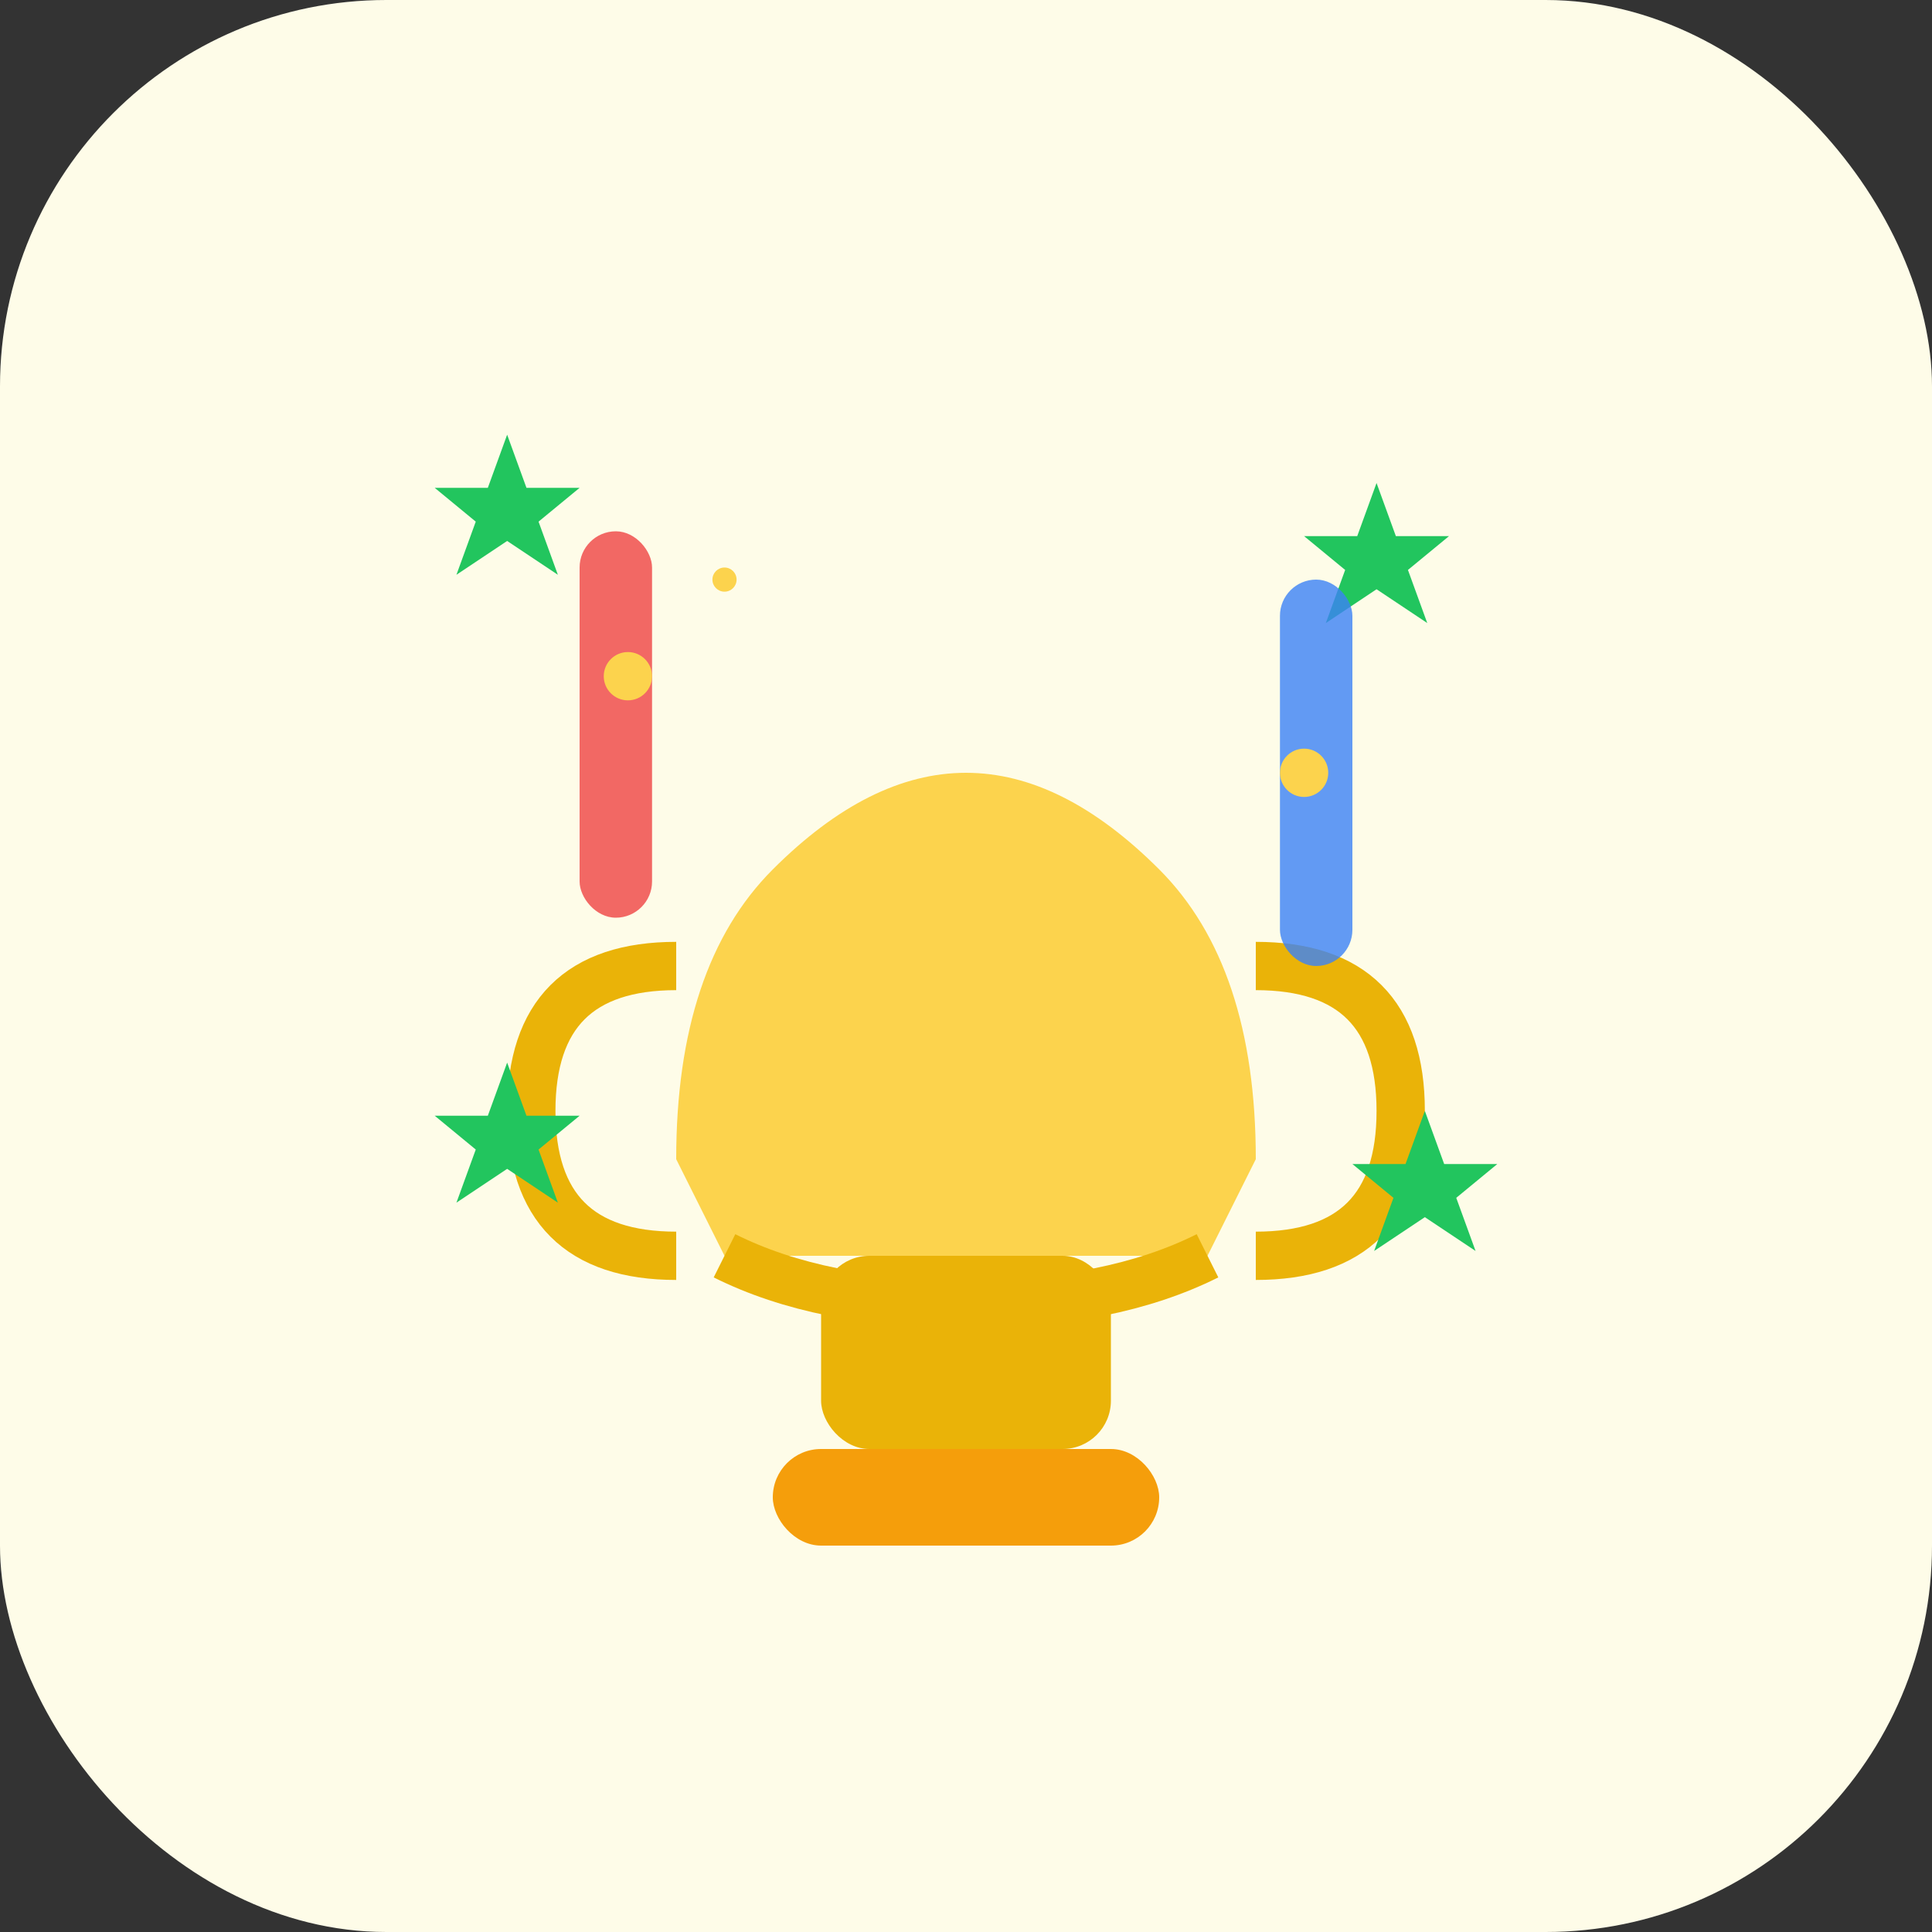 <svg width="80" height="80" viewBox="0 0 80 80" fill="none" xmlns="http://www.w3.org/2000/svg">
  <rect x="0" y="0" width="80" height="80" fill="#333333" stroke="none"/>
  <rect width="80" height="80" rx="16" fill="#FEFCE8"/>
  <g transform="translate(16, 16)">
    <!-- Trophy base -->
    <rect x="18" y="36" width="12" height="8" rx="2" fill="#EAB308"/>
    <rect x="16" y="44" width="16" height="4" rx="2" fill="#F59E0B"/>
    
    <!-- Trophy cup -->
    <path d="M12 32 Q12 24 16 20 Q20 16 24 16 Q28 16 32 20 Q36 24 36 32 L34 36 L14 36 Z" fill="#FCD34D"/>
    <path d="M14 36 Q18 38 24 38 Q30 38 34 36" stroke="#EAB308" stroke-width="2" fill="none"/>
    
    <!-- Trophy handles -->
    <path d="M36 24 Q42 24 42 30 Q42 36 36 36" stroke="#EAB308" stroke-width="2" fill="none"/>
    <path d="M12 24 Q6 24 6 30 Q6 36 12 36" stroke="#EAB308" stroke-width="2" fill="none"/>
    
    <!-- Success elements around trophy -->
    <g transform="translate(2, 2)">
      <polygon points="3,0 3.8,2.2 6,2.2 4.3,3.6 5.1,5.8 3,4.4 0.9,5.8 1.7,3.6 0,2.2 2.2,2.2" fill="#22C55E"/>
    </g>
    <g transform="translate(38, 4)">
      <polygon points="3,0 3.8,2.2 6,2.2 4.3,3.6 5.1,5.8 3,4.4 0.9,5.8 1.7,3.6 0,2.2 2.2,2.2" fill="#22C55E"/>
    </g>
    <g transform="translate(40, 30)">
      <polygon points="3,0 3.8,2.2 6,2.2 4.3,3.6 5.1,5.8 3,4.4 0.9,5.8 1.7,3.6 0,2.2 2.2,2.2" fill="#22C55E"/>
    </g>
    <g transform="translate(2, 28)">
      <polygon points="3,0 3.8,2.2 6,2.2 4.3,3.6 5.1,5.8 3,4.4 0.9,5.8 1.7,3.6 0,2.2 2.2,2.2" fill="#22C55E"/>
    </g>
    
    <!-- Achievement ribbons -->
    <rect x="8" y="6" width="3" height="16" rx="1.5" fill="#EF4444" opacity="0.8"/>
    <rect x="37" y="8" width="3" height="16" rx="1.5" fill="#3B82F6" opacity="0.8"/>
    
    <!-- Sparkle effects -->
    <circle cx="10" cy="12" r="1" fill="#FCD34D">
      <animate attributeName="opacity" values="0.3;1;0.3" dur="2s" repeatCount="indefinite"/>
    </circle>
    <circle cx="38" cy="16" r="1" fill="#FCD34D">
      <animate attributeName="opacity" values="1;0.3;1" dur="2.5s" repeatCount="indefinite"/>
    </circle>
    <circle cx="14" cy="8" r="0.5" fill="#FCD34D">
      <animate attributeName="opacity" values="0.5;1;0.5" dur="1.8s" repeatCount="indefinite"/>
    </circle>
  </g>
</svg>
